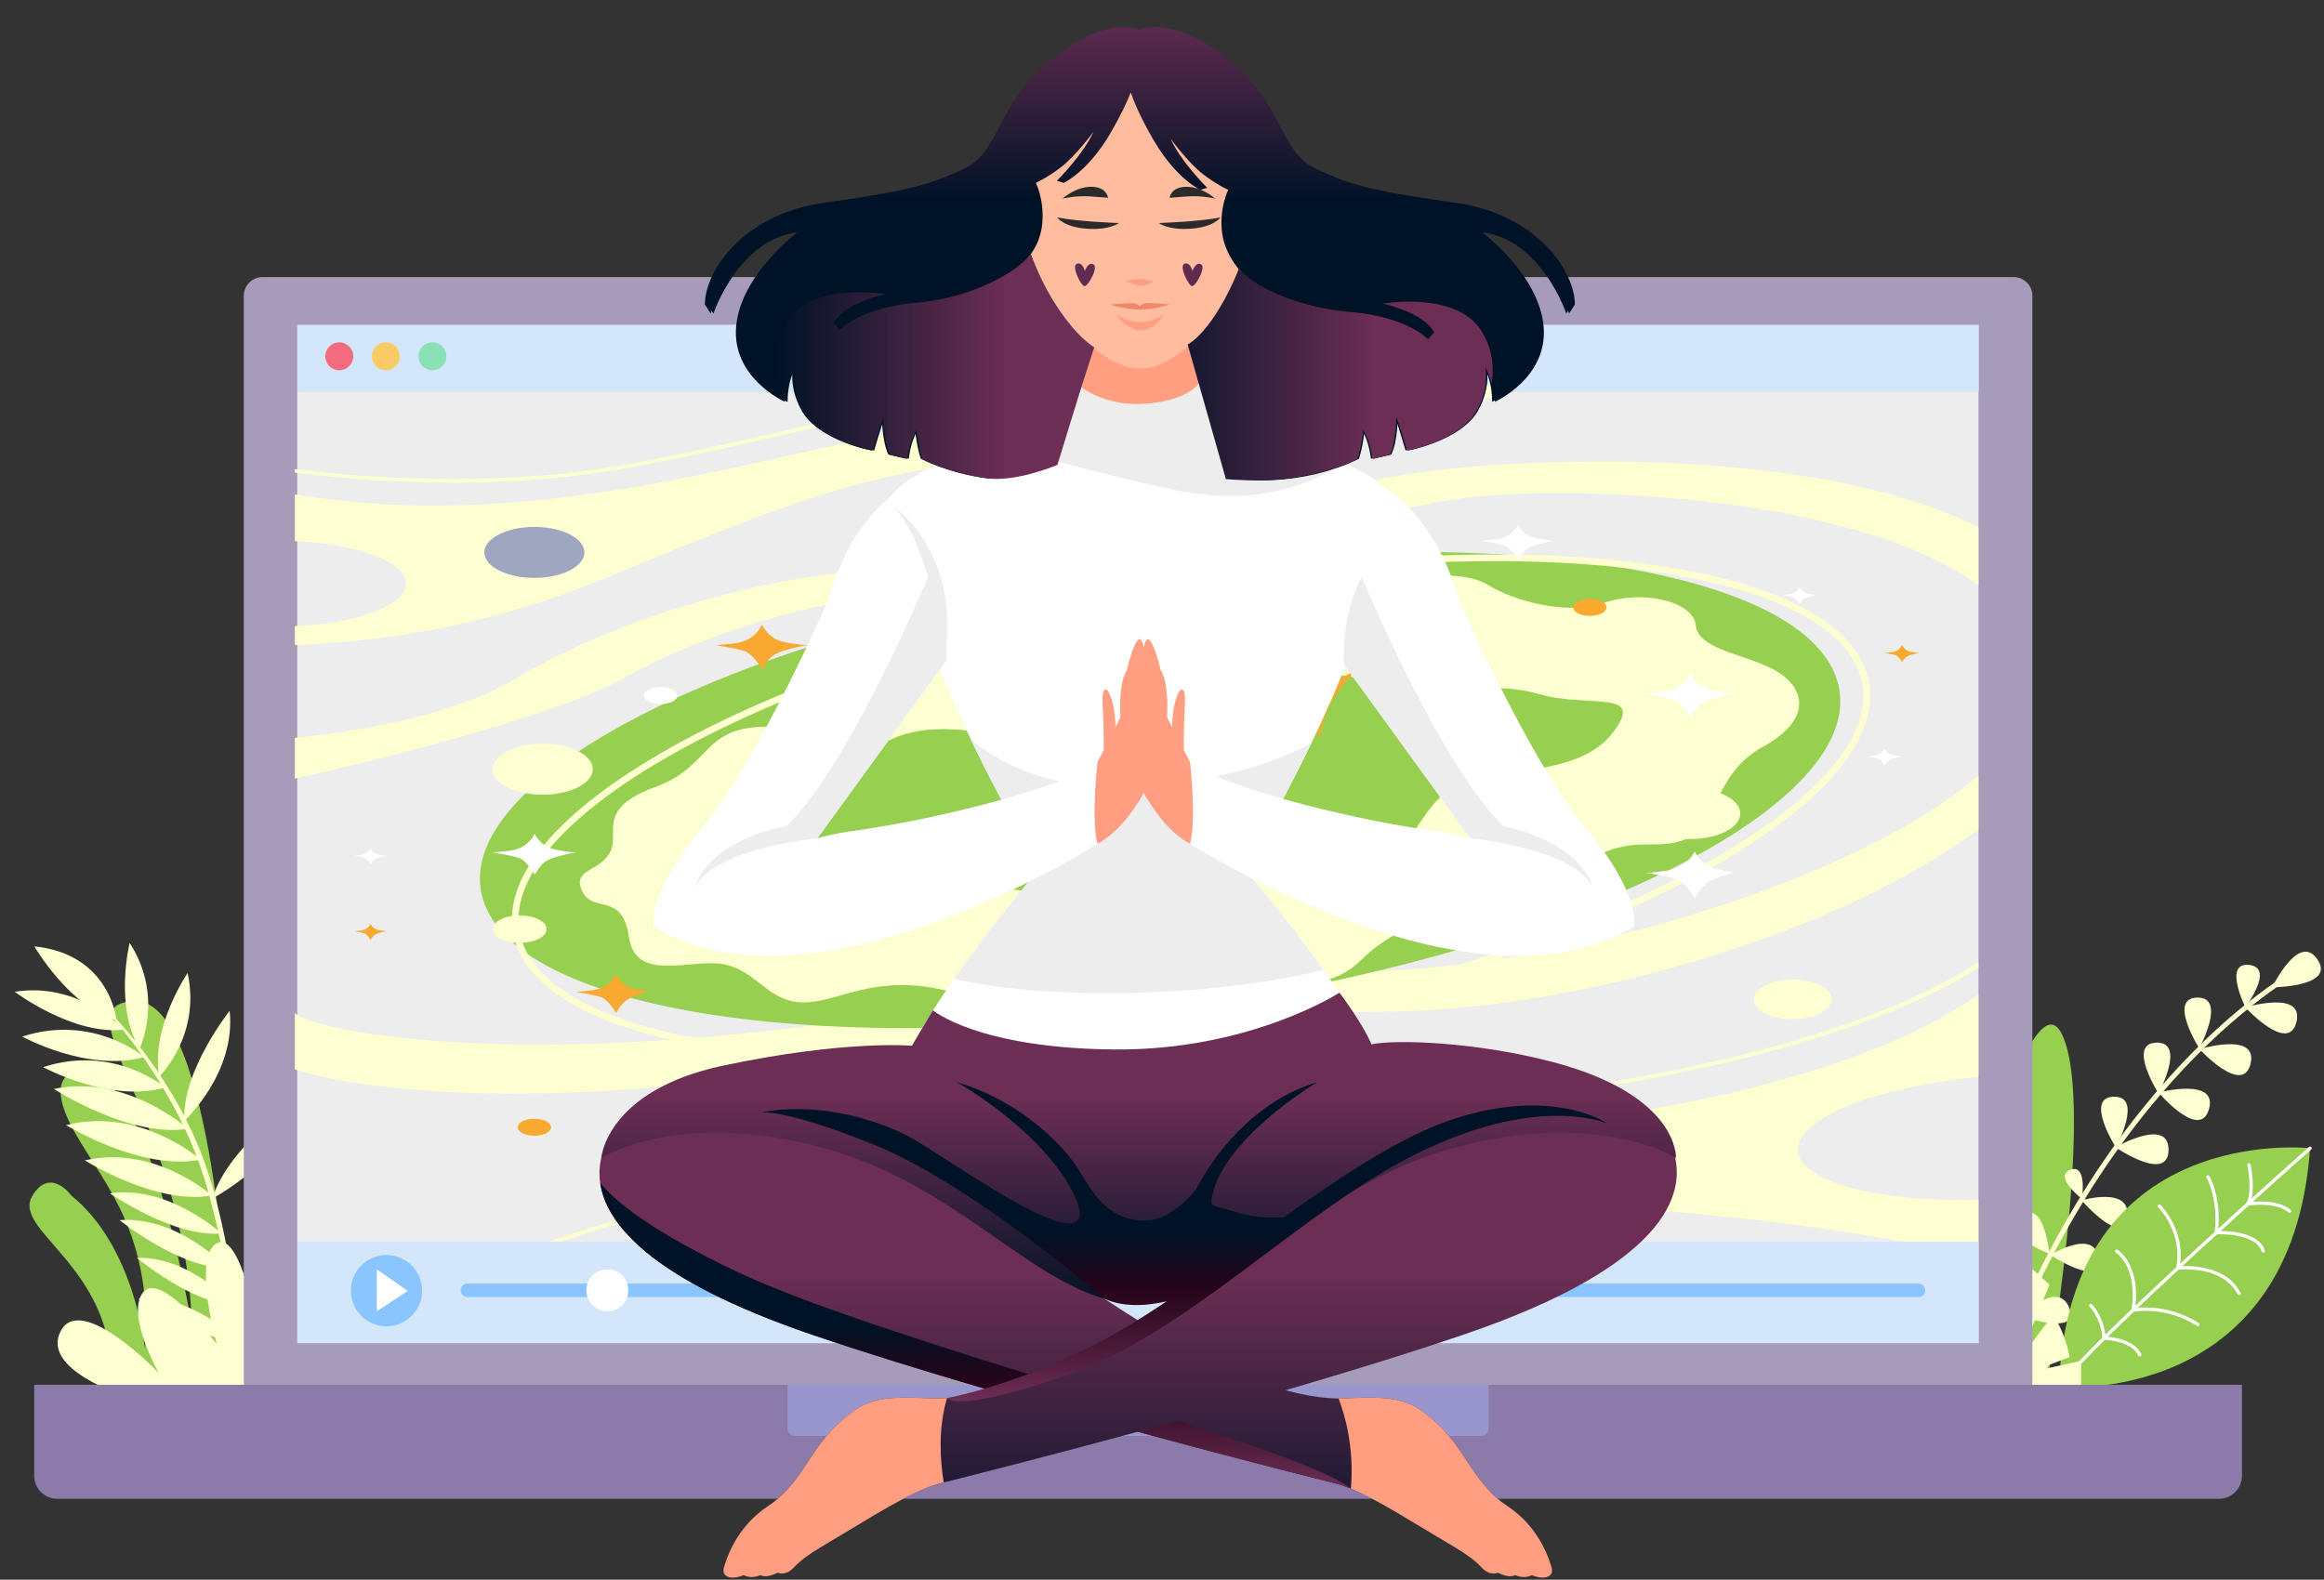 <svg width="631" height="429" viewBox="0 0 631 429" fill="none" xmlns="http://www.w3.org/2000/svg">
<rect x="0" y="0" width="631" height="429" fill="#333333" stroke="none"/>
<g clip-path="url(#clip0_0_175)">
<path d="M555.543 377.046C555.543 377.046 569.149 300.294 559.879 280.941C550.608 261.59 528.779 352.541 528.779 352.541C528.779 352.541 549.114 262.557 541.04 249.979C532.965 237.401 515.622 336.093 515.622 336.093C515.622 336.093 518.313 279.974 512.631 280.941C506.949 281.909 508.145 338.995 508.145 338.995C508.145 338.995 498.277 289.649 493.493 301.261C488.707 312.87 497.08 353.509 497.08 353.509C497.08 353.509 485.119 317.709 479.735 330.287C474.354 342.865 506.052 377.046 506.052 377.046H555.543Z" fill="#97CF50"/>
<path d="M616.942 268.12C616.942 268.12 634.288 268.074 629.221 260.552C624.154 253.029 616.942 268.12 616.942 268.12Z" fill="#FEFFD0"/>
<path d="M609.647 273.578C609.647 273.578 621.396 286.347 623.518 277.528C625.64 268.709 609.647 273.578 609.647 273.578Z" fill="#FEFFD0"/>
<path d="M597.194 284.913C597.194 284.913 608.943 297.681 611.065 288.862C613.187 280.043 597.194 284.913 597.194 284.913Z" fill="#FEFFD0"/>
<path d="M586.068 296.689C586.068 296.689 597.304 309.912 599.773 301.183C602.242 292.454 586.068 296.689 586.068 296.689Z" fill="#FEFFD0"/>
<path d="M574.385 311.566C574.385 311.566 588.702 321.364 588.788 312.294C588.874 303.224 574.385 311.566 574.385 311.566Z" fill="#FEFFD0"/>
<path d="M565.168 325.971C565.168 325.971 576.402 338.9 577.552 330.456C578.702 322.01 565.168 325.971 565.168 325.971Z" fill="#FEFFD0"/>
<path d="M556.734 340.827C556.734 340.827 571.056 350.218 569.871 341.779C568.685 333.339 556.734 340.827 556.734 340.827Z" fill="#FEFFD0"/>
<path d="M548.884 357.515C548.884 357.515 565.093 363.036 561.842 355.159C558.591 347.282 548.884 357.515 548.884 357.515Z" fill="#FEFFD0"/>
<path d="M542.893 370.624C542.893 370.624 559.101 376.144 555.852 368.267C552.6 360.39 542.893 370.624 542.893 370.624Z" fill="#FEFFD0"/>
<path d="M609.638 273.505C609.638 273.505 617.779 262.818 610.664 262.041C603.548 261.266 609.638 273.505 609.638 273.505Z" fill="#FEFFD0"/>
<path d="M597.123 284.682C597.123 284.682 604.729 270.697 596.538 270.916C588.514 271.131 597.123 284.682 597.123 284.682Z" fill="#FEFFD0"/>
<path d="M586.058 296.917C586.058 296.917 593.664 282.932 585.473 283.152C577.449 283.368 586.058 296.917 586.058 296.917Z" fill="#FEFFD0"/>
<path d="M574.479 311.605C574.479 311.605 582.084 297.619 573.893 297.838C565.87 298.054 574.479 311.605 574.479 311.605Z" fill="#FEFFD0"/>
<path d="M565.27 325.582C565.27 325.582 566.807 315.866 562.084 317.689C557.457 319.475 565.27 325.582 565.27 325.582Z" fill="#FEFFD0"/>
<path d="M556.484 340.476C556.484 340.476 554.737 325.031 549.151 330.594C543.681 336.042 556.484 340.476 556.484 340.476Z" fill="#FEFFD0"/>
<path d="M548.88 357.527C548.88 357.527 547.134 342.08 541.547 347.644C536.076 353.092 548.88 357.527 548.88 357.527Z" fill="#FEFFD0"/>
<path d="M626.845 261.911C626.845 261.911 572.977 288.427 541.22 376.116" stroke="#FEFFD0" stroke-width="1.345" stroke-miterlimit="10"/>
<path d="M627.22 311.819C627.22 311.819 561.681 304.407 559.014 376.683C559.014 376.683 622.239 382.32 627.22 311.819Z" fill="#97CF50"/>
<path d="M627.22 311.819C627.22 311.819 567.692 364.515 559.014 376.683" stroke="white" stroke-width="0.897" stroke-miterlimit="10" stroke-linecap="round" stroke-linejoin="round"/>
<path d="M610.628 316.354C610.628 316.354 612.163 323.403 610.342 326.946C610.342 326.946 618.042 325.781 621.652 328.917" stroke="white" stroke-width="0.897" stroke-miterlimit="10" stroke-linecap="round" stroke-linejoin="round"/>
<path d="M599.468 319.594C599.468 319.594 602.84 325.239 601.745 334.761C601.745 334.761 612.607 334.11 614.51 339.72" stroke="white" stroke-width="0.897" stroke-miterlimit="10" stroke-linecap="round" stroke-linejoin="round"/>
<path d="M586.285 327.53C586.285 327.53 593.275 334.443 591.293 344.38C591.293 344.38 603.564 342.882 607.92 351.239" stroke="white" stroke-width="0.897" stroke-miterlimit="10" stroke-linecap="round" stroke-linejoin="round"/>
<path d="M596.721 359.694C596.721 359.694 589.024 354.242 579.131 355.814C579.131 355.814 581.401 344.955 574.727 339.776" stroke="white" stroke-width="0.897" stroke-miterlimit="10" stroke-linecap="round" stroke-linejoin="round"/>
<path d="M567.675 354.531C567.675 354.531 570.799 357.593 571.31 363.403C571.31 363.403 578.95 363.528 580.953 367.906" stroke="white" stroke-width="0.897" stroke-miterlimit="10" stroke-linecap="round" stroke-linejoin="round"/>
<path d="M505.793 377.046L493.905 372.646L496.712 366.669L509.756 377.046H517.846L497.207 365.73L498.033 358.461L518.672 372.646L499.684 352.018L503.812 347.061C503.812 347.061 522.799 375.643 525.936 374.652C529.075 373.66 507.609 344.584 507.609 344.584L512.892 340.949C512.892 340.949 515.699 354.001 517.846 354.33C519.993 354.661 517.021 338.139 517.021 338.139L522.47 336.983C522.47 336.983 533.202 374.817 535.678 374.487C538.156 374.156 527.588 336.983 527.588 336.983H535.183L538.485 360.692V338.139L544.264 340.618C544.264 340.618 540.632 357.636 543.274 358.296C545.916 358.957 549.383 342.435 549.383 342.435L556.483 348.879L548.061 369.365L557.473 357.015C557.473 357.015 560.775 361.931 561.932 368.54L551.199 372.646L565.07 369.53V377.046H505.793Z" fill="#FEFFD0"/>
<g opacity="0.1">
<path d="M30.894 377.844H119.886C119.886 377.844 105.811 382.419 87.692 382.419C69.574 382.419 30.894 377.844 30.894 377.844Z" fill="url(#paint0_linear_0_175)"/>
</g>
<path d="M62.306 362.603C62.306 362.603 57.883 271.351 36.656 271.885C15.429 272.419 50.365 303.903 52.134 360.468C52.134 360.468 41.078 290.562 22.062 290.562C22.062 290.562 11.891 290.562 18.966 304.971C26.042 319.379 41.671 332.719 39.384 366.339C39.384 366.339 36.656 338.59 19.408 324.716C19.408 324.716 13.659 316.711 8.795 324.716C3.931 332.719 22.947 340.724 28.695 361.537V379.146H62.306V362.603Z" fill="#97CF50"/>
<path d="M34.007 379.146C34.007 379.146 10.91 371.942 16.508 361.42C22.107 350.897 43.105 372.857 43.105 372.857C43.105 372.857 34.007 356.845 38.905 350.897C43.804 344.95 58.853 365.022 58.853 365.022C58.853 365.022 52.203 341.291 58.853 337.631C65.502 333.969 70.401 362.792 70.401 362.792C70.401 362.792 80.55 322.99 91.047 325.735C101.546 328.48 91.047 352.372 91.047 352.372C91.047 352.372 96.855 315.67 107.423 315.67C117.994 315.67 105.396 357.76 105.396 357.76C105.396 357.76 115.894 322.532 126.393 323.448C136.891 324.362 122.193 364.623 122.193 364.623C122.193 364.623 123.243 348.151 134.092 350.44C144.939 352.728 129.892 379.146 129.892 379.146H34.007Z" fill="#FEFFD0"/>
<path d="M43.215 292.41C43.215 292.41 54.672 281.243 50.936 264.241C50.936 264.241 40.828 279.057 43.215 292.41Z" fill="#FEFFD0"/>
<path d="M31.639 277.16C31.639 277.16 30.107 259.146 9.328 257.001C9.328 257.001 18.816 273.412 31.639 277.16Z" fill="#FEFFD0"/>
<path d="M37.892 284.887C37.892 284.887 44.684 270.709 35.201 256.056C35.201 256.056 30.957 273.2 37.892 284.887Z" fill="#FEFFD0"/>
<path d="M50.054 304.401C50.054 304.401 64.139 291.406 62.354 274.502C62.354 274.502 49.252 291.052 50.054 304.401Z" fill="#FEFFD0"/>
<path d="M57.712 325.431C57.712 325.431 78.439 314.663 82.604 296.842C82.604 296.842 61.69 311.472 57.712 325.431Z" fill="#FEFFD0"/>
<path d="M33.662 279.617C33.662 279.617 21.636 266.513 3.989 269.336C3.989 269.336 19.786 281.245 33.662 279.617Z" fill="#FEFFD0"/>
<path d="M39.169 287.041C39.169 287.041 25.303 275.204 6.027 281.509C6.027 281.509 23.984 291.365 39.169 287.041Z" fill="#FEFFD0"/>
<path d="M44.867 295.336C44.867 295.336 31 283.5 11.724 289.804C11.724 289.804 29.681 299.66 44.867 295.336Z" fill="#FEFFD0"/>
<path d="M51.01 306.538C51.01 306.538 34.424 291.558 14.615 295.73C14.615 295.73 35.313 309.118 51.01 306.538Z" fill="#FEFFD0"/>
<path d="M54.469 314.919C54.469 314.919 38.233 300.488 17.918 305.529C17.918 305.529 38.401 318.18 54.469 314.919Z" fill="#FEFFD0"/>
<path d="M57.503 324.639C57.503 324.639 42.006 310.758 23.042 315.127C23.042 315.127 42.49 327.412 57.503 324.639Z" fill="#FEFFD0"/>
<path d="M60.094 334.954C60.094 334.954 45.77 321.717 29.852 324.084C29.852 324.084 47.44 336.233 60.094 334.954Z" fill="#FEFFD0"/>
<path d="M61.62 344.294C61.62 344.294 48.465 330.141 32.465 331.348C32.465 331.348 48.95 344.655 61.62 344.294Z" fill="#FEFFD0"/>
<path d="M63.501 354.312C63.501 354.312 51.334 341.056 37.168 341.597C37.168 341.597 52.265 354.202 63.501 354.312Z" fill="#FEFFD0"/>
<path d="M64.608 363.821C64.608 363.821 51.701 351.286 37.59 352.64C37.59 352.64 53.383 364.357 64.608 363.821Z" fill="#FEFFD0"/>
<path d="M29.568 274.6C36.038 281.199 41.592 288.652 46.37 296.569C47.6 298.53 48.684 300.576 49.789 302.609L51.331 305.721L52.096 307.28L52.793 308.871C54.745 313.076 56.236 317.482 57.607 321.912C58.81 326.374 59.962 330.849 60.885 335.375C61.835 339.892 62.701 344.429 63.356 348.997C64.726 358.123 65.684 367.308 65.972 376.53L65.573 376.549C65.207 371.968 64.738 367.389 64.14 362.832C63.581 358.269 62.906 353.721 62.127 349.195C60.601 340.135 58.674 331.145 56.163 322.322C53.635 313.545 49.91 305.114 45.296 297.203C43.014 293.231 40.538 289.365 37.848 285.648C35.196 281.908 32.337 278.299 29.283 274.881L29.568 274.6Z" fill="#FEFFD0"/>
<path d="M551.82 375.157C551.82 377.94 549.543 380.216 546.762 380.216H71.251C68.469 380.216 66.193 377.94 66.193 375.157V80.314C66.193 77.528 68.469 75.251 71.251 75.251H546.762C549.543 75.251 551.82 77.528 551.82 80.314V375.157Z" fill="#A69CBA"/>
<path d="M9.283 376.065V400.779C9.283 404.215 12.094 407.026 15.528 407.026H602.486C605.919 407.026 608.73 404.215 608.73 400.779V376.065H9.283Z" fill="#8C7BAA"/>
<g opacity="0.4">
<path d="M213.843 376.065V387.968C213.843 389.059 214.734 389.952 215.826 389.952H402.188C403.277 389.952 404.17 389.059 404.17 387.968V376.065H213.843Z" fill="#A9BEFF"/>
</g>
<path d="M537.183 364.751H80.712V88.253H537.183V364.751Z" fill="#EDEDED"/>
<path d="M537.242 106.465H80.771V88.253H537.242V106.465Z" fill="#D4E6F9"/>
<path d="M95.913 96.763C95.913 98.86 94.213 100.559 92.119 100.559C90.023 100.559 88.325 98.86 88.325 96.763C88.325 94.666 90.023 92.967 92.119 92.967C94.213 92.967 95.913 94.666 95.913 96.763Z" fill="#F26B7F"/>
<path d="M108.559 96.763C108.559 98.86 106.86 100.559 104.764 100.559C102.669 100.559 100.97 98.86 100.97 96.763C100.97 94.666 102.669 92.967 104.764 92.967C106.86 92.967 108.559 94.666 108.559 96.763Z" fill="#F9CB64"/>
<path d="M121.205 96.763C121.205 98.86 119.506 100.559 117.411 100.559C115.317 100.559 113.618 98.86 113.618 96.763C113.618 94.666 115.317 92.967 117.411 92.967C119.506 92.967 121.205 94.666 121.205 96.763Z" fill="#88E2B5"/>
<path d="M154.459 148.408C154.459 149.07 153.406 149.606 152.108 149.606C150.81 149.606 149.757 149.07 149.757 148.408C149.757 147.746 150.81 147.209 152.108 147.209C153.406 147.209 154.459 147.746 154.459 148.408Z" fill="white"/>
<path d="M136.138 152.776C136.138 153.438 135.086 153.975 133.787 153.975C132.489 153.975 131.436 153.438 131.436 152.776C131.436 152.114 132.489 151.577 133.787 151.577C135.086 151.577 136.138 152.114 136.138 152.776Z" fill="white"/>
<path d="M412.125 104.392C385.704 117.328 341.61 124.074 298.999 123.771C242.499 123.37 215.228 136.157 162.962 157.568C129.319 171.352 99.277 174.415 80.052 175.165V170.019C97.056 169.31 110.221 164.425 110.221 158.495C110.221 152.566 97.056 147.68 80.052 146.967V134.287C161.325 147.708 234.556 112.079 296.649 108.988C313.37 108.154 326.672 106.453 337.195 104.392H412.125Z" fill="#FEFFD0"/>
<path d="M374.573 326.354C442.326 325.578 491.819 332.494 518.329 337.475H537.163V325.818C512.034 326.518 491.317 321.752 488.476 313.969C485.197 304.984 506.978 295.378 537.163 292.471V270.166C501.728 294.69 432.512 309.146 336.482 310.969C259.313 312.433 203.536 326.636 171.794 337.475H237.694C267.057 332.748 314.375 327.043 374.573 326.354Z" fill="#FEFFD0"/>
<path d="M383.574 128.577C345.204 134.371 297.664 155.945 256.396 154.346C215.119 152.752 168.219 167.399 140.217 184.181C123.487 194.204 97.925 198.53 80.052 200.385V211.442C96.407 207.76 149.981 195.173 169.947 183.864C193.653 170.438 233.34 158.719 268.272 160.001C303.195 161.278 364.055 139.998 396.528 135.364C423.461 131.523 502.807 133.826 537.163 158.915V143.205C493.381 120.848 412.902 124.148 383.574 128.577ZM370.811 263.695C300.617 264.124 314.281 264.424 238.075 276.053C137.126 291.458 83.8 279.489 80.052 275.074V290.416C81.313 290.85 82.621 291.222 84.001 291.534C84.001 291.534 128.167 304.657 218.264 290.201C308.352 275.745 292.161 275.284 375.099 274.752C428.416 274.412 498.409 253.924 537.163 225.25V210.701C503.273 239.921 422.3 263.383 370.811 263.695Z" fill="#FEFFD0"/>
<path d="M499.197 186.223C506.425 218.315 429.812 257.011 328.077 272.654C226.342 288.297 138.011 274.964 130.782 242.872C123.555 210.782 200.168 172.085 301.903 156.442C403.637 140.799 491.968 154.132 499.197 186.223Z" fill="#97CF50"/>
<path d="M506.093 183.599C515.208 215.446 440.788 257.264 339.872 277.001C238.954 296.738 149.755 286.922 140.639 255.074C131.523 223.228 205.943 181.411 306.86 161.673C407.778 141.936 496.977 151.753 506.093 183.599Z" stroke="#FEFFD0" stroke-width="1.794" stroke-miterlimit="10"/>
<path d="M320.444 158.861C320.444 158.861 309.542 175.965 281.061 177.454C252.578 178.943 249.568 182.505 242.148 188.659C234.728 194.813 231.81 198.454 210.929 197.404C190.048 196.354 194.194 207.769 177.832 213.761C161.47 219.753 168.536 226.221 165.561 231.57C162.586 236.92 155.148 235.948 158.123 242.102C161.098 248.256 168.938 241.978 170.767 254.494C172.595 267.01 187.501 260.24 196.426 261.86C205.351 263.479 208.326 271.876 217.622 272.212C226.919 272.548 235.844 265.098 253.694 268.337C271.544 271.576 281.287 280.088 298.318 275.463C315.351 270.838 326.581 264.519 339.225 265.619C351.869 266.718 360.793 269.309 369.718 260.564C378.643 251.819 393.518 245.989 406.533 246.313C419.55 246.636 418.062 241.778 430.705 234.005C443.349 226.231 449.299 231.413 457.852 227.851C466.406 224.288 465.29 210.112 478.677 202.787C492.065 195.461 490.205 186.957 482.396 182.302C474.586 177.646 461.199 176.675 460.456 169.874C459.711 163.072 445.581 160.156 435.541 163.719C425.5 167.282 410.818 163.072 404.028 158.861C397.237 154.65 383.106 155.946 366.743 160.156C350.382 164.367 325.836 161.128 320.444 158.861Z" fill="#FEFFD0"/>
<path d="M387.106 189.594C379.544 190.743 369.831 180.533 357.051 184.198C344.27 187.863 335.978 186.359 323.277 183.325C310.577 180.29 298.3 181.588 292.815 189.594C287.33 197.6 283.412 201.928 267.48 199.114C251.547 196.302 240.055 198.52 230.913 209.419C221.771 220.319 197.741 219.67 195.913 227.134C194.085 234.6 205.578 234.383 233.263 233.95C260.95 233.517 246.845 238.69 277.405 241.837C307.965 244.985 299.694 235.689 318.674 235.032C337.653 234.375 346.36 239.359 366.472 235.681C386.584 232.003 383.711 219.438 395.203 213.712C406.696 207.986 428.374 211.231 437.778 199.114C447.18 186.998 431.508 192.407 417.926 188.512C404.344 184.617 392.244 188.814 387.106 189.594Z" fill="#97CF50"/>
<path d="M201.774 256.995C201.774 257.639 200.75 258.16 199.489 258.16C198.226 258.16 197.203 257.639 197.203 256.995C197.203 256.351 198.226 255.83 199.489 255.83C200.75 255.83 201.774 256.351 201.774 256.995Z" fill="#F9A830"/>
<path d="M428.797 240.764C428.797 242.037 426.772 243.07 424.276 243.07C421.777 243.07 419.753 242.037 419.753 240.764C419.753 239.491 421.777 238.458 424.276 238.458C426.772 238.458 428.797 239.491 428.797 240.764Z" fill="#F9A830"/>
<path d="M149.612 306.126C149.612 307.399 147.587 308.432 145.089 308.432C142.592 308.432 140.567 307.399 140.567 306.126C140.567 304.853 142.592 303.82 145.089 303.82C147.587 303.82 149.612 304.853 149.612 306.126Z" fill="#F9A830"/>
<path d="M436.192 164.949C436.192 166.223 434.167 167.255 431.67 167.255C429.172 167.255 427.147 166.223 427.147 164.949C427.147 163.676 429.172 162.643 431.67 162.643C434.167 162.643 436.192 163.676 436.192 164.949Z" fill="#F9A830"/>
<path d="M183.898 188.891C183.898 190.164 181.873 191.196 179.376 191.196C176.878 191.196 174.853 190.164 174.853 188.891C174.853 187.617 176.878 186.585 179.376 186.585C181.873 186.585 183.898 187.617 183.898 188.891Z" fill="white"/>
<path d="M160.712 268.938C160.712 268.938 163.434 268.674 165.248 267.087C167.063 265.502 167.192 264.466 167.192 264.466C167.192 264.466 168.723 267.682 171.975 268.475C175.227 269.268 176.134 269.268 176.134 269.268C176.134 269.268 171.209 270.458 169.525 272.11C167.84 273.762 167.321 275.149 167.321 275.149C167.321 275.149 165.248 271.515 163.174 270.788C161.101 270.061 156.393 269.4 156.393 269.4L160.712 268.938Z" fill="#F9A830"/>
<path d="M452.246 236.512C452.246 236.512 455.524 236.193 457.709 234.283C459.894 232.373 460.051 231.126 460.051 231.126C460.051 231.126 461.894 235 465.81 235.955C469.728 236.91 470.82 236.91 470.82 236.91C470.82 236.91 464.889 238.342 462.86 240.332C460.831 242.322 460.207 243.993 460.207 243.993C460.207 243.993 457.709 239.616 455.212 238.74C452.715 237.864 447.044 237.069 447.044 237.069L452.246 236.512Z" fill="white"/>
<path d="M406.239 146.472C406.239 146.472 408.718 146.231 410.371 144.787C412.023 143.342 412.141 142.4 412.141 142.4C412.141 142.4 413.534 145.328 416.496 146.05C419.458 146.773 421.945 146.848 421.945 146.848C421.945 146.848 415.799 147.856 414.264 149.36C412.731 150.865 412.258 152.129 412.258 152.129C412.258 152.129 410.371 148.819 408.482 148.157C406.594 147.495 402.305 146.893 402.305 146.893L406.239 146.472Z" fill="white"/>
<path d="M138.315 231.048C138.315 231.048 141.168 230.771 143.07 229.109C144.972 227.446 145.108 226.361 145.108 226.361C145.108 226.361 146.711 229.732 150.121 230.563C153.531 231.394 156.392 231.482 156.392 231.482C156.392 231.482 149.319 232.641 147.553 234.373C145.787 236.105 145.243 237.56 145.243 237.56C145.243 237.56 143.07 233.75 140.896 232.988C138.723 232.226 133.787 231.533 133.787 231.533L138.315 231.048Z" fill="white"/>
<path d="M97.928 232.216C97.928 232.216 99.044 232.108 99.788 231.458C100.531 230.808 100.584 230.383 100.584 230.383C100.584 230.383 101.211 231.702 102.544 232.027C103.877 232.352 104.996 232.386 104.996 232.386C104.996 232.386 102.231 232.84 101.54 233.516C100.85 234.193 100.637 234.763 100.637 234.763C100.637 234.763 99.788 233.273 98.938 232.975C98.087 232.677 96.157 232.406 96.157 232.406L97.928 232.216Z" fill="white"/>
<path d="M97.928 252.713C97.928 252.713 99.044 252.605 99.788 251.955C100.531 251.305 100.584 250.88 100.584 250.88C100.584 250.88 101.211 252.199 102.544 252.524C103.877 252.849 104.996 252.883 104.996 252.883C104.996 252.883 102.231 253.336 101.54 254.014C100.85 254.69 100.637 255.26 100.637 255.26C100.637 255.26 99.788 253.77 98.938 253.472C98.087 253.173 96.157 252.903 96.157 252.903L97.928 252.713Z" fill="#F9A830"/>
<path d="M199.403 174.724C199.403 174.724 202.519 174.421 204.597 172.606C206.674 170.789 206.822 169.604 206.822 169.604C206.822 169.604 208.574 173.286 212.298 174.194C216.022 175.102 219.149 175.197 219.149 175.197C219.149 175.197 211.422 176.464 209.493 178.356C207.564 180.247 206.97 181.836 206.97 181.836C206.97 181.836 204.597 177.675 202.221 176.842C199.848 176.01 194.456 175.253 194.456 175.253L199.403 174.724Z" fill="#F9A830"/>
<path d="M451.532 187.894C451.532 187.894 454.648 187.592 456.726 185.776C458.803 183.96 458.952 182.774 458.952 182.774C458.952 182.774 460.703 186.457 464.427 187.365C468.151 188.273 471.278 188.368 471.278 188.368C471.278 188.368 463.551 189.634 461.622 191.526C459.694 193.418 459.1 195.007 459.1 195.007C459.1 195.007 456.726 190.845 454.351 190.013C451.977 189.18 446.586 188.424 446.586 188.424L451.532 187.894Z" fill="white"/>
<path d="M485.723 161.359C485.723 161.359 486.916 161.243 487.711 160.548C488.507 159.854 488.562 159.4 488.562 159.4C488.562 159.4 489.234 160.809 490.659 161.157C492.085 161.504 493.282 161.541 493.282 161.541C493.282 161.541 490.323 162.026 489.585 162.75C488.847 163.474 488.62 164.082 488.62 164.082C488.62 164.082 487.711 162.489 486.803 162.171C485.894 161.852 483.83 161.562 483.83 161.562L485.723 161.359Z" fill="white"/>
<path d="M513.58 177.125C513.58 177.125 514.773 177.009 515.568 176.314C516.363 175.619 516.42 175.165 516.42 175.165C516.42 175.165 517.091 176.575 518.516 176.923C519.941 177.27 521.139 177.306 521.139 177.306C521.139 177.306 518.18 177.792 517.443 178.515C516.704 179.239 516.476 179.848 516.476 179.848C516.476 179.848 515.568 178.255 514.659 177.936C513.75 177.618 511.687 177.328 511.687 177.328L513.58 177.125Z" fill="#F9A830"/>
<path d="M508.854 205.253C508.854 205.253 510.047 205.137 510.842 204.443C511.637 203.748 511.693 203.293 511.693 203.293C511.693 203.293 512.364 204.703 513.789 205.05C515.216 205.398 516.412 205.435 516.412 205.435C516.412 205.435 513.454 205.919 512.716 206.643C511.977 207.368 511.751 207.976 511.751 207.976C511.751 207.976 510.842 206.383 509.933 206.064C509.025 205.746 506.96 205.456 506.96 205.456L508.854 205.253Z" fill="white"/>
<path d="M171.607 304.314C171.607 304.314 174.292 304.053 176.083 302.488C177.873 300.923 178.001 299.901 178.001 299.901C178.001 299.901 179.51 303.075 182.72 303.857C185.929 304.639 188.623 304.721 188.623 304.721C188.623 304.721 181.965 305.813 180.302 307.443C178.64 309.074 178.128 310.443 178.128 310.443C178.128 310.443 176.083 306.857 174.037 306.14C171.99 305.422 167.344 304.77 167.344 304.77L171.607 304.314Z" fill="white"/>
<path d="M397.026 166.493C397.026 166.975 396.26 167.366 395.314 167.366C394.369 167.366 393.602 166.975 393.602 166.493C393.602 166.011 394.369 165.62 395.314 165.62C396.26 165.62 397.026 166.011 397.026 166.493Z" fill="#F9A830"/>
<path d="M238.504 167.637C238.504 168.854 236.571 169.84 234.186 169.84C231.801 169.84 229.869 168.854 229.869 167.637C229.869 166.422 231.801 165.436 234.186 165.436C236.571 165.436 238.504 166.422 238.504 167.637Z" fill="#F9A830"/>
<path d="M417.662 182.774C417.662 184.834 414.387 186.504 410.348 186.504C406.308 186.504 403.034 184.834 403.034 182.774C403.034 180.715 406.308 179.045 410.348 179.045C414.387 179.045 417.662 180.715 417.662 182.774Z" fill="#FEFFD0"/>
<path d="M148.415 252.323C148.415 254.383 145.14 256.053 141.101 256.053C137.062 256.053 133.787 254.383 133.787 252.323C133.787 250.264 137.062 248.594 141.101 248.594C145.14 248.594 148.415 250.264 148.415 252.323Z" fill="#FEFFD0"/>
<path d="M160.952 208.88C160.952 212.705 154.871 215.806 147.37 215.806C139.869 215.806 133.787 212.705 133.787 208.88C133.787 205.055 139.869 201.954 147.37 201.954C154.871 201.954 160.952 205.055 160.952 208.88Z" fill="#FEFFD0"/>
<path d="M497.287 271.392C497.287 274.36 492.568 276.765 486.748 276.765C480.928 276.765 476.209 274.36 476.209 271.392C476.209 268.424 480.928 266.018 486.748 266.018C492.568 266.018 497.287 268.424 497.287 271.392Z" fill="#FEFFD0"/>
<path d="M158.673 150.018C158.673 153.843 152.592 156.944 145.09 156.944C137.589 156.944 131.508 153.843 131.508 150.018C131.508 146.193 137.589 143.092 145.09 143.092C152.592 143.092 158.673 146.193 158.673 150.018Z" fill="#9FA7C0"/>
<path d="M445.253 315.708C445.253 319.534 439.172 322.634 431.67 322.634C424.169 322.634 418.088 319.534 418.088 315.708C418.088 311.883 424.169 308.783 431.67 308.783C439.172 308.783 445.253 311.883 445.253 315.708Z" fill="#9FA7C0"/>
<path d="M472.515 220.934C472.515 224.758 466.434 227.859 458.933 227.859C451.432 227.859 445.349 224.758 445.349 220.934C445.349 217.108 451.432 214.008 458.933 214.008C466.434 214.008 472.515 217.108 472.515 220.934Z" fill="#FEFFD0"/>
<path d="M206.802 236.303C206.802 238.362 203.528 240.032 199.489 240.032C195.45 240.032 192.175 238.362 192.175 236.303C192.175 234.243 195.45 232.573 199.489 232.573C203.528 232.573 206.802 234.243 206.802 236.303Z" fill="#FEFFD0"/>
<path d="M277.744 104.392C258.508 107.511 237.993 112.247 217.908 116.885C193.58 122.503 170.606 127.808 152.285 129.621C141.853 130.656 131.797 131.047 122.572 131.047C103.621 131.047 88.161 129.407 80.052 128.33V127.365C91.663 128.931 119.994 131.873 151.937 128.707C170.048 126.913 192.931 121.631 217.149 116.037C235.461 111.809 254.12 107.501 271.893 104.392H277.744Z" fill="#FEFFD0"/>
<path d="M537.163 261.346V262.832C523.45 271.41 504.91 278.911 481.807 285.208C444.489 295.381 396.218 302.032 338.347 304.983C273.465 308.293 223.448 317.934 192.913 325.444C173.979 330.095 160.001 334.524 151.471 337.475H148.253C156.545 334.534 171.365 329.709 192.063 324.618C222.735 317.071 272.98 307.38 338.164 304.055C395.797 301.119 443.84 294.499 480.939 284.388C504.626 277.927 523.468 270.203 537.163 261.346Z" fill="#FEFFD0"/>
<path d="M410.446 313.223C410.444 313.225 410.44 313.227 410.438 313.229C410.437 313.229 410.434 313.232 410.434 313.232L410.446 313.223Z" fill="#F9A830"/>
<path d="M216.874 255.835C216.399 255.866 216.235 255.914 216.235 255.914C216.235 255.914 216.457 255.883 216.874 255.835Z" fill="#F9A830"/>
<path d="M314.444 296.066C314.444 296.066 335.032 294.083 346.33 290.385L343.116 290.089L308.281 295.217L314.444 296.066Z" fill="#FEFFD0"/>
<path d="M358.242 200.484C358.242 200.484 360.091 187.226 369.958 181.235C369.958 181.235 353.47 186.927 358.242 200.484Z" fill="#F9A830"/>
<path d="M537.242 364.751H80.771V337.195H537.242V364.751Z" fill="#D4E6F9"/>
<path d="M522.733 350.411C522.733 351.419 521.915 352.239 520.906 352.239H126.91C125.902 352.239 125.084 351.419 125.084 350.411C125.084 349.401 125.902 348.583 126.91 348.583H520.906C521.915 348.583 522.733 349.401 522.733 350.411Z" fill="#8AC5FF"/>
<path d="M114.609 350.502C114.609 355.847 110.279 360.182 104.935 360.182C99.592 360.182 95.262 355.847 95.262 350.502C95.262 345.157 99.592 340.822 104.935 340.822C110.279 340.822 114.609 345.157 114.609 350.502Z" fill="#8AC5FF"/>
<path d="M102.31 344.715V356.105L110.701 350.583L102.31 344.715Z" fill="white"/>
<path d="M170.6 350.411C170.6 353.555 168.054 356.105 164.911 356.105C161.768 356.105 159.22 353.555 159.22 350.411C159.22 347.264 161.768 344.714 164.911 344.714C168.054 344.714 170.6 347.264 170.6 350.411Z" fill="white"/>
</g>
<path d="M415.934 427.758C415.934 427.758 413.916 428.942 411.4 427.758C411.4 427.758 409.89 428.785 406.709 427.102C406.709 427.102 404.509 428.108 402.332 425.761C400.155 423.401 397.979 421.888 390.252 417.351C383.756 413.549 374.169 407.342 366.782 404.283C365.394 403.697 364.075 403.234 362.879 402.918C362.879 402.918 277.284 381.757 220.879 362.595C175.572 347.224 164.429 331.695 162.951 321.2C162.59 318.626 162.804 316.357 163.244 314.462C163.244 314.462 172.29 297.962 209.465 306.178C249.222 314.958 287.469 345.463 310.071 359.243C331.547 372.334 349.604 379.658 363.432 379.782C364.165 379.782 364.875 379.76 365.574 379.727C379.685 379.06 383.361 380.077 390.76 387.13C398.137 394.184 400.483 403.246 409.212 408.956C417.954 414.677 420.626 423.401 421.303 425.761C421.979 428.108 419.453 429.281 415.934 427.758Z" fill="url(#paint1_linear_0_175)"/>
<path d="M359.405 263.428C364.199 270.165 368.925 277.343 372.534 284.002L310.5 330.826V331.469L310.072 331.152L309.643 331.469V330.826L247.61 284.002C250.779 278.133 254.828 271.859 259.035 265.832C270.224 249.829 282.518 235.632 282.518 235.632C282.518 235.632 273.551 221.683 263.615 200.839C260.231 193.729 256.723 185.829 253.43 177.398C240.447 144.253 241.79 134.852 241.79 134.852C245.782 129.221 257.468 124.503 268.656 119.966C278.785 115.858 288.507 111.897 291.698 107.53C294.552 103.636 295.95 99.573 296.604 96.199C297.508 91.617 297.067 88.277 297.067 88.277H323.077C323.077 88.277 322.534 92.362 323.866 97.7C324.633 100.735 326.008 104.189 328.445 107.53C333.046 113.827 351.183 119.278 364.604 125.541C370.785 128.42 375.962 131.467 378.353 134.852C378.353 134.852 379.696 144.253 366.713 177.398C363.252 186.246 359.563 194.519 356.01 201.899C346.276 222.157 337.626 235.632 337.626 235.632C337.626 235.632 348.702 248.43 359.394 263.428H359.405Z" fill="white"/>
<path d="M364.604 125.542C355.66 131.918 340.423 137.876 316.963 132.663C296.357 128.082 280.025 123.499 268.656 119.967C278.785 115.859 288.507 111.897 291.699 107.53C294.553 103.637 295.951 99.574 296.605 96.199C303.395 95.759 310.963 95.951 319.309 97.057C320.877 97.26 322.388 97.474 323.866 97.7C324.633 100.736 326.009 104.19 328.446 107.53C333.046 113.828 351.183 119.279 364.604 125.542Z" fill="#EDEDED"/>
<path d="M359.394 263.428C348.87 265.934 332.167 268.869 309.666 269.591C284.796 270.381 268.239 267.909 259.036 265.832C270.224 249.83 282.517 235.632 282.517 235.632C282.517 235.632 273.551 221.683 263.615 200.839C271.07 207.023 285.495 215.093 309.146 213.671C332.201 212.293 347.562 206.323 356.01 201.899C346.277 222.157 337.627 235.632 337.627 235.632C337.627 235.632 348.701 248.431 359.394 263.428" fill="#EDEDED"/>
<path d="M297.981 206.967V229.131C297.981 229.131 221.443 278.178 177.58 251.748C177.58 251.748 174.896 243.69 190.562 224.877C206.228 206.064 225.019 162.625 225.019 162.625C230.399 142.91 241.79 134.852 241.79 134.852L251.4 158.055L256.159 169.533L259.047 176.507L256.881 179.498L222.887 226.344L221.939 227.653C224.884 226.829 227.861 226.175 230.839 225.769C257.253 222.191 291.27 212.79 297.981 206.967Z" fill="white"/>
<path d="M316.058 183.98C315.483 182.26 314.755 181.131 314.135 182.458C313.963 179.034 313.625 176.557 313.204 175.834C312.016 173.797 311.47 173.824 310.497 176.002C310.397 174.617 309.917 173.667 309.399 173.567C308.532 173.399 306.993 177.682 306.154 181.208C305.55 183.745 304.862 190.554 304.522 194.19L302.824 197.507C302.991 192.339 301.176 186.799 300.111 187.255C298.936 187.76 299.44 190.615 299.607 196.744C299.692 199.848 299.691 202.149 299.67 203.671L297.985 206.962C297.985 206.962 296.195 222.638 297.985 229.133C297.985 229.133 302.244 227.19 306.564 221.401V221.406C306.564 221.406 312.533 213.961 315.218 204.556C317.904 195.149 316.896 186.499 316.058 183.98Z" fill="#FF9E81"/>
<path d="M443.523 251.748C399.659 278.178 323.111 229.131 323.111 229.131V206.966C329.833 212.79 363.849 222.191 390.253 225.768C393.23 226.175 396.209 226.829 399.163 227.653L398.137 226.242L364.853 180.367L362.055 176.507L376.381 132.662C376.381 132.662 389.52 139.942 396.073 162.625C396.073 162.625 414.875 206.064 430.541 224.877C446.207 243.69 443.523 251.748 443.523 251.748Z" fill="white"/>
<path d="M305.041 183.98C305.614 182.26 306.344 181.131 306.963 182.458C307.134 179.034 307.474 176.557 307.894 175.834C309.082 173.797 309.627 173.824 310.6 176.002C310.702 174.617 311.182 173.667 311.699 173.567C312.567 173.399 314.105 177.682 314.945 181.208C315.549 183.745 316.235 190.554 316.576 194.19L318.273 197.507C318.107 192.339 319.923 186.799 320.987 187.255C322.163 187.76 321.658 190.615 321.49 196.744C321.405 199.848 321.406 202.149 321.429 203.671L323.113 206.962C323.113 206.962 324.903 222.638 323.113 229.133C323.113 229.133 318.854 227.19 314.534 221.401L314.535 221.406C314.535 221.406 308.565 213.961 305.881 204.556C303.195 195.149 304.201 186.499 305.041 183.98Z" fill="#FF9E81"/>
<path d="M366.782 404.284C365.394 403.697 364.075 403.234 362.88 402.918C362.88 402.918 277.285 381.757 220.88 362.594C175.573 347.224 164.43 331.694 162.952 321.2C166.663 325.906 176.058 333.952 199.89 345.272C240.494 364.57 352.582 392.4 366.782 404.284Z" fill="url(#paint2_linear_0_175)"/>
<path d="M396.945 362.597C344.648 380.358 267.241 399.844 256.243 402.586C255.381 402.806 254.926 402.916 254.926 402.916C247.375 404.923 235.296 412.823 227.573 417.354C219.849 421.884 217.672 423.404 215.494 425.756C213.301 428.107 211.123 427.105 211.123 427.105C207.927 428.781 206.423 427.762 206.423 427.762C203.9 428.939 201.895 427.762 201.895 427.762C198.371 429.283 195.848 428.107 196.522 425.756C197.196 423.404 199.874 414.674 208.6 408.951C217.327 403.246 219.677 394.184 227.071 387.13C234.45 380.076 238.148 379.057 252.248 379.731C253.814 379.809 255.444 379.778 257.135 379.669C270.593 378.681 287.67 371.485 307.755 359.242C330.361 345.464 368.604 314.958 408.349 306.18C445.527 297.966 454.806 314.307 454.806 314.307C457.046 323.932 453.344 343.458 396.945 362.597Z" fill="url(#paint3_linear_0_175)"/>
<path d="M421.411 288.366C400.521 282.893 378.773 282.234 372.37 283.616C369.824 277.605 363.676 269.586 363.676 269.586C363.676 269.586 339.389 285.342 302.461 285.006C265.532 284.67 253.312 274.385 253.312 274.385C251.798 276.724 247.606 283.998 247.606 283.998C247.606 283.998 229.625 282.352 196.41 289.373C164.63 296.091 163.252 314.455 163.252 314.455C163.252 314.455 184.29 301.018 223.681 311.767C262.179 322.274 281.868 352.442 308.232 354.221V354.316C308.541 354.311 308.844 354.281 309.151 354.269C309.458 354.281 309.762 354.311 310.07 354.316V354.221C336.434 352.442 356.122 322.274 394.621 311.767C434.012 301.018 455.049 314.455 455.049 314.455C455.049 314.455 456.038 297.435 421.411 288.366" fill="url(#paint4_linear_0_175)"/>
<path d="M256.243 402.587C255.381 402.806 254.926 402.916 254.926 402.916C247.375 404.922 235.296 412.823 227.573 417.353C219.849 421.883 217.672 423.404 215.493 425.756C213.301 428.107 211.123 427.104 211.123 427.104C207.927 428.781 206.423 427.763 206.423 427.763C203.9 428.938 201.895 427.763 201.895 427.763C198.371 429.283 195.848 428.107 196.522 425.756C197.196 423.404 199.874 414.673 208.6 408.951C217.327 403.246 219.677 394.185 227.071 387.13C234.45 380.076 238.148 379.058 252.248 379.732C253.814 379.81 255.444 379.779 257.135 379.668C254.614 388.149 255.319 397.006 256.243 402.587Z" fill="#FF9E81"/>
<path d="M415.931 427.762C415.931 427.762 413.911 428.938 411.404 427.762C411.404 427.762 409.885 428.781 406.704 427.104C406.704 427.104 404.51 428.107 402.333 425.756C400.155 423.404 397.977 421.884 390.254 417.354C383.752 413.544 374.165 407.337 366.786 404.279C367.726 392.774 365.078 383.979 363.433 379.779C364.169 379.779 364.874 379.762 365.58 379.732C379.679 379.058 383.362 380.076 390.755 387.13C398.135 394.184 400.484 403.246 409.21 408.951C417.953 414.673 420.631 423.404 421.305 425.756C421.978 428.107 419.456 429.283 415.931 427.762Z" fill="#FF9E81"/>
<path d="M394.691 303.886C380.688 308.467 364.503 319.186 348.553 330.608C344.349 330.809 339.425 330.512 334.751 328.944C330.916 327.658 328.673 327.888 328.912 326.028C331.014 309.706 357.675 293.879 357.675 293.879C340.178 299.066 329.136 314.374 324.745 323.019C321.445 327.04 316.032 331.989 309.645 331.475C299.039 330.618 295.521 321.419 292.091 316.489C286.578 308.565 275.072 298.397 259.828 293.879C259.828 293.879 283.557 307.288 291.787 324.766C294.055 329.586 294.244 334.105 286.414 331.475C273.847 327.252 252.056 310.959 244.844 307.663C225.276 298.724 209.832 301.397 206.407 302.167C208.413 301.902 215.418 302.154 236.626 310.566C254.321 317.584 276.196 333.676 289.044 343.823L299.643 352.49C299.8 352.625 299.907 352.716 299.907 352.716C299.907 352.716 299.848 352.654 299.761 352.562C300.552 353.029 306.046 355.92 316.796 353.387C313.234 355.803 309.787 358.039 306.491 360.008C280.592 375.486 257.135 379.669 257.135 379.669C257.135 379.669 259.345 384.082 290.281 373.199C321.217 362.317 350.944 331.604 379.706 315.885C408.467 300.166 427.802 302.101 436.261 305.003C436.261 305.003 421.759 295.031 394.691 303.886Z" fill="url(#paint5_linear_0_175)"/>
<path d="M256.881 179.498L222.887 226.344C216.188 227.259 211.495 226.084 211.495 226.084C227.004 213.93 247.745 166.621 251.4 158.055C251.783 157.198 251.975 156.723 251.975 156.723C254.016 160.402 255.404 164.792 256.159 169.532C256.678 172.726 256.915 176.089 256.881 179.498Z" fill="#EDEDED"/>
<path d="M410.228 226.085C410.228 226.085 405.209 227.337 398.136 226.243L364.852 180.367C364.65 171.598 366.207 163.1 369.737 156.724C369.737 156.724 393.152 212.7 410.228 226.085Z" fill="#EDEDED"/>
<path d="M256.236 180.374C256.236 180.374 254.162 151.2 243.098 138.018C243.098 138.018 261.586 150.543 256.236 180.374Z" fill="#EDEDED"/>
<path d="M221.936 227.653C221.936 227.653 194.089 230.277 188.772 240.917C188.772 240.917 189.98 233.372 202.669 227.653C215.357 221.933 224.08 224.697 224.08 224.697L221.936 227.653Z" fill="#EDEDED"/>
<path d="M399.227 227.653C399.227 227.653 427.072 230.277 432.391 240.917C432.391 240.917 431.181 233.372 418.493 227.653C405.804 221.933 397.081 224.697 397.081 224.697L399.227 227.653Z" fill="#EDEDED"/>
<path d="M293.636 105.137C293.636 105.137 299.684 110.108 309.782 109.693C323.283 109.138 325.927 103.463 325.927 103.463L323.302 93.997L297.197 92.793L293.636 105.137Z" fill="#FF9E81"/>
<path fill-rule="evenodd" clip-rule="evenodd" d="M419.099 88.508C417.746 74.401 402.304 62.981 402.304 62.981C419.099 64.323 426.035 85.145 426.035 85.145L427.603 82.685C427.603 73.724 417.305 58.274 395.593 55.138C373.881 52.011 367.622 50.669 357.551 45.962C352.41 43.56 350.243 39.41 347.597 34.342C345.059 29.481 342.08 23.776 335.613 17.962C322.406 6.102 313.462 7.444 313.462 7.444C312.006 7.377 310.777 7.817 309.875 8.302C308.96 7.817 307.742 7.377 306.288 7.444C306.288 7.444 297.333 6.102 284.125 17.962C277.666 23.774 274.69 29.477 272.154 34.338C269.509 39.407 267.342 43.56 262.2 45.962C252.127 50.669 245.856 52.011 224.145 55.138C202.445 58.274 192.147 73.724 192.147 82.685L193.714 85.145C193.714 85.145 200.652 64.323 217.434 62.981C217.434 62.981 201.993 74.401 200.652 88.508C199.331 102.356 213.34 108.879 213.847 109.105L213.858 109.116C213.858 109.116 213.633 103.733 216.092 99.704C216.092 99.704 214.794 105.075 218.46 111.576C222.136 118.065 232.649 121.428 237.352 122.32C237.352 122.32 239.145 116.057 240.262 113.145C240.262 113.145 240.138 119.634 241.988 123.449L246.747 124.566C246.747 124.566 247.199 119.86 249.217 116.723C249.217 116.723 249.68 121.44 250.785 124.566C250.785 124.566 257.711 128.369 268.414 129.836C271.297 130.233 272.539 128.705 274.007 126.899C275.457 125.115 277.127 123.06 280.814 122.32C289.426 120.597 284.685 97.816 280.809 79.197C279.974 75.187 279.18 71.369 278.568 67.997C279.208 69.403 279.658 70.157 279.658 70.157C279.658 70.157 283.346 66.675 283.794 60.292C284.241 53.91 282.003 49.655 282.003 49.655C282.003 49.655 284.689 48.535 288.716 45.512C292.746 42.489 297.669 35.771 297.669 35.771C294.871 42.041 287.71 49.095 287.71 49.095L289.612 49.655C289.612 49.655 296.214 46.632 302.369 35.994C305.092 31.289 306.761 27.685 307.778 25.121C308.652 27.657 310.413 31.879 313.896 37.897C320.05 48.534 326.653 51.557 326.653 51.557L328.554 50.998C328.554 50.998 321.393 43.944 318.595 37.672C318.595 37.672 323.519 44.391 327.547 47.414C331.576 50.438 334.262 51.557 334.262 51.557C334.262 51.557 332.024 55.812 332.472 62.195C332.854 67.64 336.005 71.741 336.922 72.828C336.928 72.852 336.934 72.876 336.941 72.9C337.601 73.031 336.837 87.513 336.08 101.845C335.338 115.905 334.604 129.82 335.229 129.904C354.572 132.454 368.965 124.566 368.965 124.566C370.058 121.44 370.532 116.723 370.532 116.723C372.54 119.86 372.99 124.566 372.99 124.566L377.751 123.449C379.6 119.634 379.475 113.145 379.475 113.145C380.604 116.057 382.386 122.32 382.386 122.32C387.089 121.428 397.612 118.065 401.278 111.576C404.944 105.075 403.647 99.704 403.647 99.704C404.504 101.091 405.034 102.649 405.36 104.082C405.992 106.813 405.891 109.116 405.891 109.116C405.891 109.116 420.44 102.616 419.099 88.508Z" fill="url(#paint6_linear_0_175)"/>
<path d="M341.724 55.117C341.724 75.036 322.842 100.116 309.682 100.116C295.721 100.116 277.354 75.036 277.354 55.117C277.354 35.197 291.765 19.049 309.539 19.049C327.313 19.049 341.724 35.197 341.724 55.117Z" fill="#FFBC9F"/>
<path d="M287.036 59.039C287.036 59.039 288.79 61.671 295.075 62.11C301.362 62.549 303.774 60.574 303.774 60.574C303.774 60.574 292.737 60.209 287.036 59.039" fill="#2B2A2A"/>
<path d="M300.851 53.722C300.851 53.722 299.484 53.568 295.737 53.325C291.991 53.083 288.486 53.93 288.486 53.93C288.486 53.93 291.991 50.725 296.281 50.725C300.571 50.725 300.851 53.722 300.851 53.722Z" fill="#2B2A2A"/>
<path d="M331.388 59.039C331.388 59.039 329.634 61.671 323.348 62.11C317.063 62.549 314.651 60.574 314.651 60.574C314.651 60.574 325.687 60.209 331.388 59.039" fill="#2B2A2A"/>
<path d="M317.573 53.722C317.573 53.722 318.942 53.567 322.688 53.325C326.435 53.083 329.939 53.929 329.939 53.929C329.939 53.929 326.435 50.725 322.144 50.725C317.853 50.725 317.573 53.722 317.573 53.722Z" fill="#2B2A2A"/>
<path d="M305.71 76.198C305.71 76.198 307.424 77.441 309.467 77.602C311.51 77.763 313.283 76.393 313.283 76.393L309.618 75.668L305.71 76.198Z" fill="#FF9E81"/>
<path d="M301.498 82.724C301.498 82.724 305.387 83.977 309.232 84.066C313.078 84.156 317.573 82.679 317.573 82.679C317.573 82.679 312.676 82.232 311.379 82.321C310.083 82.41 309.412 83.194 309.412 83.194C309.412 83.194 308.876 82.31 307.221 82.316C305.566 82.321 301.498 82.724 301.498 82.724Z" fill="#EE876D"/>
<path d="M303.088 85.297C303.088 85.297 305.989 87.578 309.77 87.511C313.551 87.444 315.898 85.297 315.898 85.297C315.898 85.297 313.97 89.793 309.77 89.725C305.569 89.658 303.088 85.297 303.088 85.297Z" fill="#FF9E81"/>
<path d="M321.575 71.656C323.096 70.993 323.787 73.596 323.787 73.596C323.787 73.596 324.599 71.036 326.085 71.781C327.572 72.527 324.657 77.728 323.691 77.702C322.725 77.675 320.057 72.319 321.575 71.656Z" fill="#602B50"/>
<path d="M292.359 71.656C293.88 70.993 294.571 73.596 294.571 73.596C294.571 73.596 295.383 71.036 296.869 71.781C298.356 72.527 295.441 77.728 294.475 77.702C293.508 77.675 290.841 72.319 292.359 71.656Z" fill="#602B50"/>
<path fill-rule="evenodd" clip-rule="evenodd" d="M418.33 88.509C416.977 74.401 401.535 62.981 401.535 62.981C418.33 64.323 425.266 85.145 425.266 85.145L426.834 82.686C426.834 73.725 416.536 58.275 394.824 55.138C373.112 52.011 366.853 50.669 356.782 45.963C351.641 43.561 349.474 39.41 346.828 34.342C344.29 29.481 341.311 23.776 334.844 17.963C321.637 6.102 312.693 7.445 312.693 7.445C311.237 7.377 310.008 7.817 309.106 8.302C308.191 7.817 306.973 7.377 305.519 7.445C305.519 7.445 296.564 6.102 283.356 17.963C276.897 23.774 273.921 29.477 271.385 34.338C268.74 39.407 266.573 43.56 261.431 45.963C251.358 50.669 245.087 52.011 223.376 55.138C201.676 58.275 191.378 73.725 191.378 82.686L192.946 85.145C192.946 85.145 199.883 64.323 216.665 62.981C216.665 62.981 201.225 74.401 199.883 88.509C198.562 102.356 212.571 108.879 213.078 109.105L213.089 109.116C213.089 109.116 212.864 103.733 215.323 99.704C215.323 99.704 214.025 105.076 217.691 111.576C221.367 118.066 231.88 121.428 236.584 122.321C236.584 122.321 238.376 116.057 239.493 113.145C239.493 113.145 239.369 119.634 241.219 123.449L245.978 124.566C245.978 124.566 246.43 119.86 248.448 116.723C248.448 116.723 248.911 121.44 250.016 124.566C250.016 124.566 256.942 128.369 267.645 129.836C270.584 130.241 271.616 129.236 272.925 127.959C274.168 126.747 275.662 125.291 279.277 124.566C287.948 122.831 283.402 98.81 279.74 79.459C278.923 75.141 278.149 71.055 277.577 67.501C278.332 69.225 278.889 70.157 278.889 70.157C278.889 70.157 282.576 66.675 283.024 60.292C283.471 53.91 281.233 49.655 281.233 49.655C281.233 49.655 283.919 48.535 287.947 45.512C291.977 42.489 296.9 35.771 296.9 35.771C294.102 42.041 286.94 49.095 286.94 49.095L288.843 49.655C288.843 49.655 295.445 46.633 301.6 35.994C304.323 31.289 305.991 27.685 307.008 25.121C307.883 27.657 309.644 31.879 313.126 37.897C319.28 48.534 325.883 51.557 325.883 51.557L327.785 50.998C327.785 50.998 320.623 43.944 317.826 37.672C317.826 37.672 322.749 44.391 326.778 47.414C330.807 50.438 333.493 51.557 333.493 51.557C333.493 51.557 331.255 55.812 331.703 62.195C332.084 67.641 335.236 71.743 336.153 72.829C336.159 72.853 336.165 72.876 336.172 72.9C336.832 73.031 336.068 87.513 335.311 101.845C334.569 115.905 333.835 129.82 334.46 129.904C353.803 132.454 368.196 124.566 368.196 124.566C369.289 121.44 369.763 116.723 369.763 116.723C371.771 119.86 372.221 124.566 372.221 124.566L376.982 123.449C378.831 119.634 378.706 113.145 378.706 113.145C379.835 116.057 381.617 122.321 381.617 122.321C386.32 121.428 396.843 118.066 400.509 111.576C404.175 105.076 402.878 99.704 402.878 99.704C403.735 101.092 404.265 102.65 404.591 104.083C405.223 106.813 405.122 109.116 405.122 109.116C405.122 109.116 419.671 102.616 418.33 88.509Z" fill="url(#paint7_linear_0_175)"/>
<path d="M297.095 94.331L293.251 106.256L287.1 126.258C287.1 126.258 275.952 130.986 268.042 129.902C257.338 128.435 250.412 124.632 250.412 124.632C249.307 121.506 248.845 116.789 248.845 116.789C246.826 119.925 246.374 124.632 246.374 124.632L241.616 123.514C239.765 119.7 239.889 113.211 239.889 113.211C238.773 116.123 236.98 122.386 236.98 122.386C232.277 121.495 221.764 118.131 218.088 111.642C214.422 105.141 215.719 99.769 215.719 99.769C213.26 103.799 213.486 109.182 213.486 109.182L213.475 109.17C213.204 108.73 206.832 98.201 213.486 87.39C220.275 76.364 240.284 79.907 240.284 79.907C240.284 79.907 229.299 82.243 226.4 87.683L228.013 89.601C228.013 89.601 233.495 83.507 248.958 82.187C264.421 80.877 276.987 73.289 279.796 68.944C287.235 88.451 297.095 94.331 297.095 94.331Z" fill="url(#paint8_linear_0_175)"/>
<path d="M404.988 104.148C404.662 102.715 404.131 101.157 403.274 99.769C403.274 99.769 404.572 105.141 400.906 111.643C397.239 118.131 386.717 121.495 382.014 122.386C382.014 122.386 380.232 116.123 379.103 113.211C379.103 113.211 379.227 119.7 377.378 123.515L372.618 124.632C372.618 124.632 372.167 119.926 370.159 116.789C370.159 116.789 369.685 121.506 368.592 124.632C368.592 124.632 355.528 132.028 332.847 130.104L322.467 93.562C322.467 93.562 329.387 90.234 336.481 72.775C339.278 77.12 351.335 83.428 366.81 84.737C382.273 86.058 387.754 92.152 387.754 92.152L389.368 90.234C386.469 84.793 375.484 82.458 375.484 82.458C375.484 82.458 395.491 78.914 402.282 89.94C405.463 95.097 405.665 100.187 404.988 104.148Z" fill="url(#paint9_linear_0_175)"/>
<defs>
<linearGradient id="paint0_linear_0_175" x1="30.895" y1="380.131" x2="119.886" y2="380.131" gradientUnits="userSpaceOnUse">
<stop stop-color="#001226"/>
<stop offset="0.666" stop-color="#6D2E55"/>
<stop offset="1" stop-color="#6D2E55"/>
</linearGradient>
<linearGradient id="paint1_linear_0_175" x1="292.093" y1="428.442" x2="292.093" y2="303.885" gradientUnits="userSpaceOnUse">
<stop stop-color="#001226"/>
<stop offset="0.666" stop-color="#6D2E55"/>
<stop offset="1" stop-color="#6D2E55"/>
</linearGradient>
<linearGradient id="paint2_linear_0_175" x1="264.869" y1="404.284" x2="264.869" y2="321.201" gradientUnits="userSpaceOnUse">
<stop stop-color="#6D2E55"/>
<stop offset="0.349" stop-color="#260419"/>
<stop offset="0.536" stop-color="#001226"/>
</linearGradient>
<linearGradient id="paint3_linear_0_175" x1="325.847" y1="428.444" x2="325.847" y2="303.871" gradientUnits="userSpaceOnUse">
<stop stop-color="#001226"/>
<stop offset="0.666" stop-color="#6D2E55"/>
<stop offset="1" stop-color="#6D2E55"/>
</linearGradient>
<linearGradient id="paint4_linear_0_175" x1="309.155" y1="354.316" x2="309.155" y2="269.586" gradientUnits="userSpaceOnUse">
<stop stop-color="#001226"/>
<stop offset="0.666" stop-color="#6D2E55"/>
<stop offset="1" stop-color="#6D2E55"/>
</linearGradient>
<linearGradient id="paint5_linear_0_175" x1="321.336" y1="380.554" x2="321.336" y2="293.88" gradientUnits="userSpaceOnUse">
<stop stop-color="#6D2E55"/>
<stop offset="0.349" stop-color="#260419"/>
<stop offset="0.536" stop-color="#001226"/>
</linearGradient>
<linearGradient id="paint6_linear_0_175" x1="313.106" y1="-29.418" x2="313.106" y2="54.437" gradientUnits="userSpaceOnUse">
<stop stop-color="#6D2E55"/>
<stop offset="0.334" stop-color="#6D2E55"/>
<stop offset="1" stop-color="#001226"/>
</linearGradient>
<linearGradient id="paint7_linear_0_175" x1="312.337" y1="-29.418" x2="312.337" y2="54.437" gradientUnits="userSpaceOnUse">
<stop stop-color="#6D2E55"/>
<stop offset="0.334" stop-color="#6D2E55"/>
<stop offset="1" stop-color="#001226"/>
</linearGradient>
<linearGradient id="paint8_linear_0_175" x1="305.972" y1="99.863" x2="210.467" y2="99.863" gradientUnits="userSpaceOnUse">
<stop stop-color="#6D2E55"/>
<stop offset="0.334" stop-color="#6D2E55"/>
<stop offset="1" stop-color="#001226"/>
</linearGradient>
<linearGradient id="paint9_linear_0_175" x1="405.304" y1="101.426" x2="309.798" y2="101.426" gradientUnits="userSpaceOnUse">
<stop stop-color="#6D2E55"/>
<stop offset="0.334" stop-color="#6D2E55"/>
<stop offset="1" stop-color="#001226"/>
</linearGradient>
<clipPath id="clip0_0_175">
<rect width="630.224" height="406.921" fill="white"/>
</clipPath>
</defs>
</svg>
